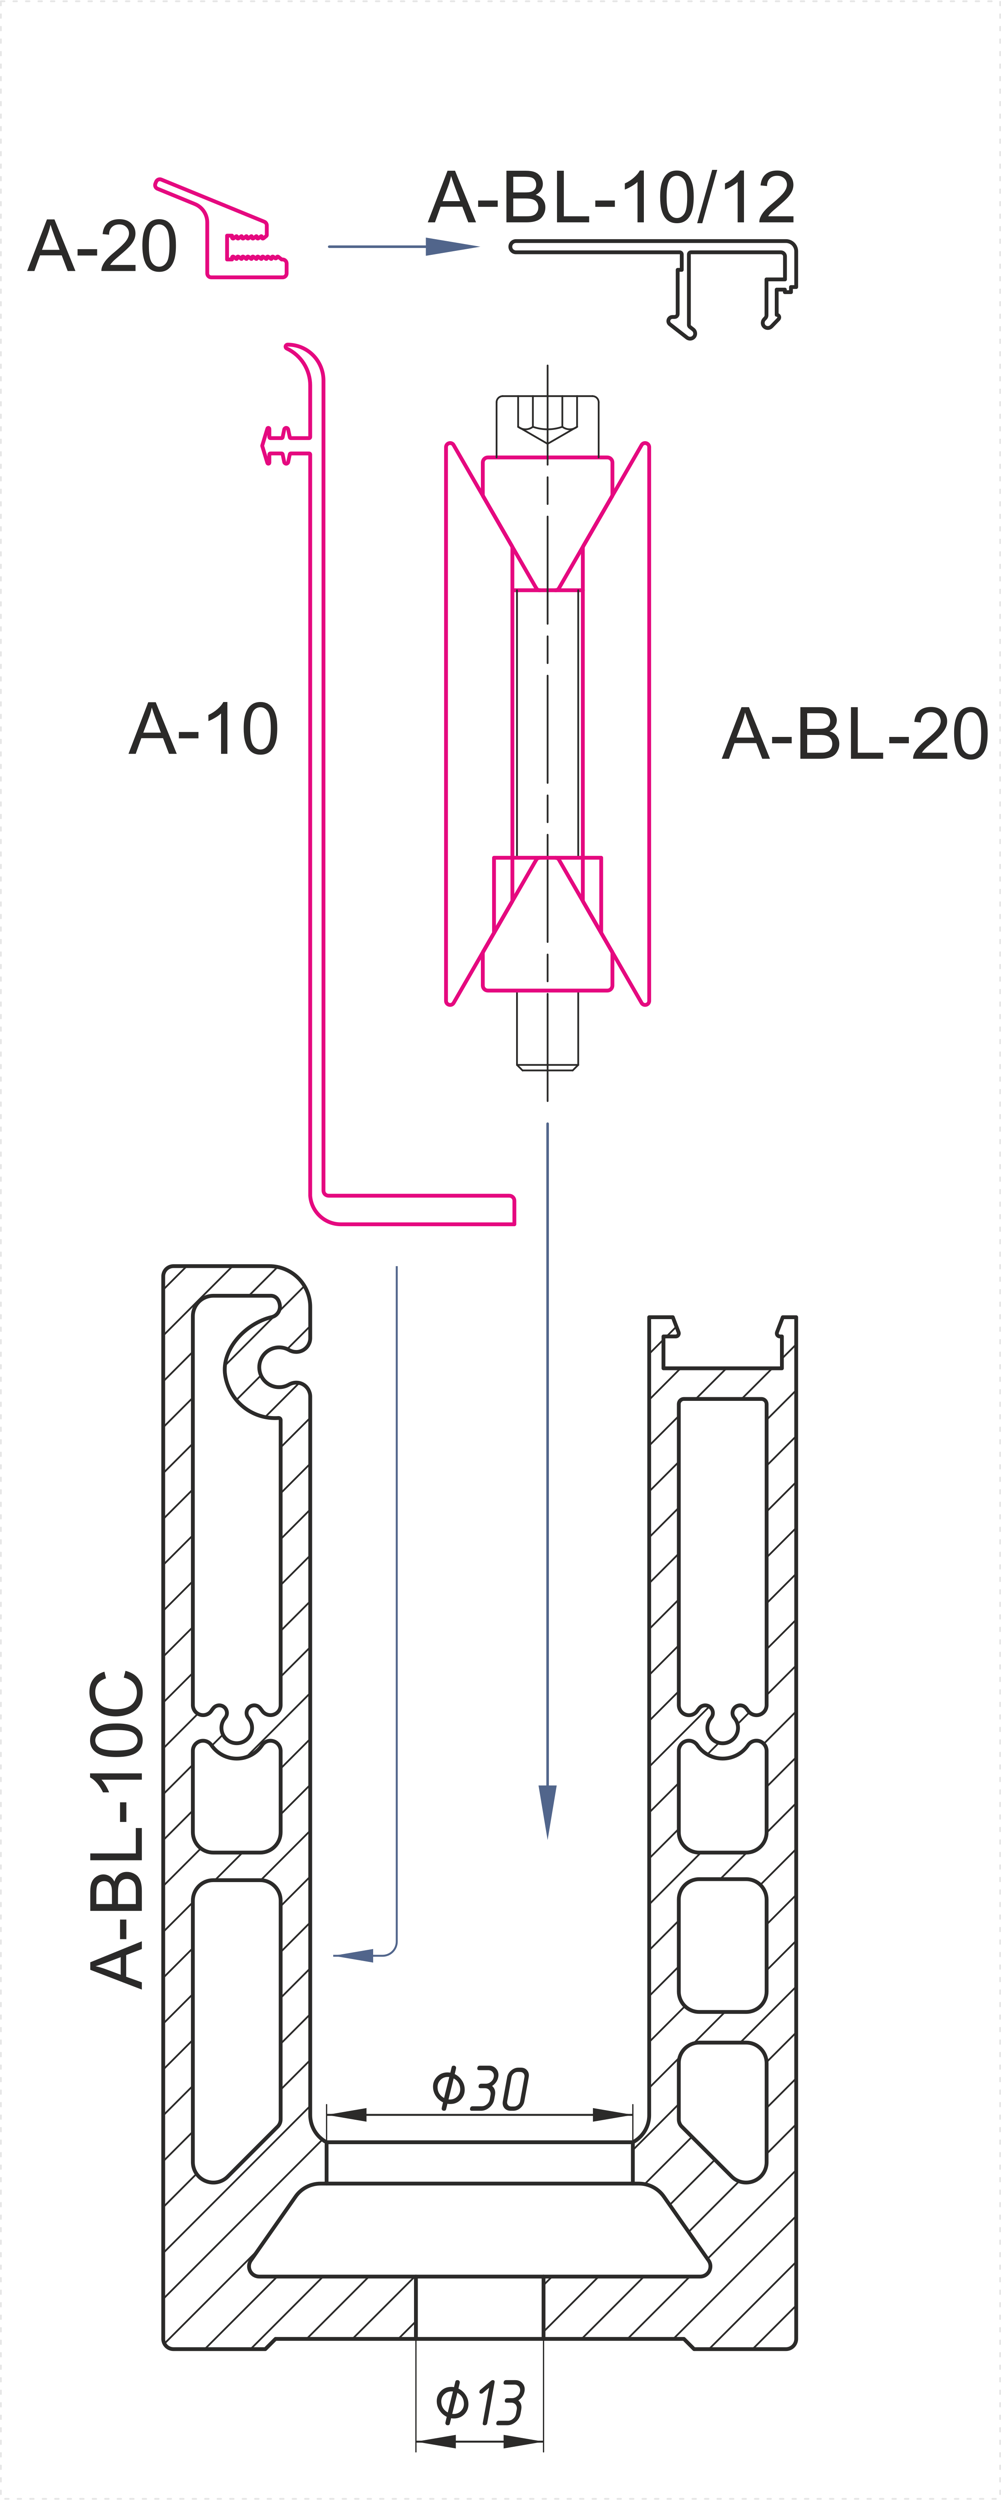 <?xml version="1.0" encoding="UTF-8"?>
<!DOCTYPE svg PUBLIC "-//W3C//DTD SVG 1.1//EN" "http://www.w3.org/Graphics/SVG/1.1/DTD/svg11.dtd">
<!-- Creator: CorelDRAW -->
<svg xmlns="http://www.w3.org/2000/svg" xml:space="preserve" width="926px" height="2311px" version="1.1" style="shape-rendering:geometricPrecision; text-rendering:geometricPrecision; image-rendering:optimizeQuality; fill-rule:evenodd; clip-rule:evenodd"
viewBox="0 0 32201 80339"
 xmlns:xlink="http://www.w3.org/1999/xlink"
 xmlns:xodm="http://www.corel.com/coreldraw/odm/2003">
 <defs>
  <style type="text/css">
   <![CDATA[
    .str10 {stroke:#2B2A29;stroke-width:63;stroke-miterlimit:22.926}
    .str7 {stroke:#51658B;stroke-width:63;stroke-miterlimit:22.926}
    .str3 {stroke:#2B2A29;stroke-width:57;stroke-linecap:round;stroke-linejoin:round;stroke-miterlimit:22.926}
    .str1 {stroke:#2B2A29;stroke-width:57;stroke-linecap:round;stroke-linejoin:round;stroke-miterlimit:10}
    .str8 {stroke:#2B2A29;stroke-width:123;stroke-linecap:round;stroke-linejoin:round;stroke-miterlimit:22.926}
    .str6 {stroke:#2B2A29;stroke-width:123;stroke-linecap:round;stroke-linejoin:round;stroke-miterlimit:22.926}
    .str2 {stroke:#E5097F;stroke-width:123;stroke-linecap:round;stroke-linejoin:round;stroke-miterlimit:22.926}
    .str9 {stroke:#2B2A29;stroke-width:41;stroke-linecap:round;stroke-linejoin:round;stroke-miterlimit:22.926}
    .str5 {stroke:#2B2A29;stroke-width:57;stroke-linecap:round;stroke-linejoin:round;stroke-miterlimit:22.926;stroke-dasharray:1724 402}
    .str4 {stroke:#2B2A29;stroke-width:57;stroke-linecap:round;stroke-linejoin:round;stroke-miterlimit:22.926;stroke-dasharray:3448 402 862 402}
    .str0 {stroke:#E6E6E6;stroke-width:57;stroke-linecap:round;stroke-linejoin:round;stroke-miterlimit:22.926;stroke-dasharray:115 287}
    .fil1 {fill:none}
    .fil0 {fill:none;fill-rule:nonzero}
    .fil5 {fill:#2B2A29}
    .fil4 {fill:#51658B}
    .fil3 {fill:#2B2A29;fill-rule:nonzero}
    .fil2 {fill:#51658B;fill-rule:nonzero}
   ]]>
  </style>
 </defs>
 <g id="General">
  <polygon class="fil0 str0" points="29,29 32172,29 32172,80311 29,80311 "/>
  <line class="fil0 str1" x1="25613" y1="72693" x2="22808" y2= "75499" />
  <line class="fil0 str1" x1="25613" y1="71219" x2="21661" y2= "75170" />
  <path class="fil0 str1" d="M25613 69744l-2854 2854m-569 569l-2003 2003"/>
  <line class="fil0 str1" x1="20715" y1="73167" x2="18712" y2= "75170" />
  <line class="fil0 str1" x1="23778" y1="70104" x2="22151" y2= "71731" />
  <line class="fil0 str1" x1="25613" y1="68269" x2="24661" y2= "69222" />
  <line class="fil0 str1" x1="22997" y1="69411" x2="21544" y2= "70864" />
  <line class="fil0 str1" x1="25613" y1="66795" x2="24661" y2= "67747" />
  <line class="fil0 str1" x1="22260" y1="68674" x2="20737" y2= "70196" />
  <line class="fil0 str1" x1="25613" y1="65320" x2="24660" y2= "66273" />
  <line class="fil0 str1" x1="21836" y1="67622" x2="20358" y2= "69100" />
  <line class="fil0 str1" x1="25613" y1="63845" x2="23812" y2= "65646" />
  <line class="fil0 str1" x1="13379" y1="74605" x2="12814" y2= "75170" />
  <line class="fil0 str1" x1="21861" y1="66123" x2="20884" y2= "67100" />
  <line class="fil0 str1" x1="23323" y1="64661" x2="22312" y2= "65672" />
  <line class="fil0 str1" x1="25613" y1="62371" x2="24661" y2= "63323" />
  <line class="fil0 str1" x1="13340" y1="73170" x2="11339" y2= "75170" />
  <line class="fil0 str1" x1="22035" y1="64475" x2="20884" y2= "65626" />
  <line class="fil0 str1" x1="25613" y1="60896" x2="24661" y2= "61849" />
  <line class="fil0 str1" x1="11862" y1="73173" x2="9865" y2= "75170" />
  <line class="fil0 str1" x1="21836" y1="63199" x2="20884" y2= "64151" />
  <line class="fil0 str1" x1="25613" y1="59422" x2="24459" y2= "60576" />
  <line class="fil0 str1" x1="10393" y1="73167" x2="8061" y2= "75499" />
  <line class="fil0 str1" x1="21836" y1="61724" x2="20884" y2= "62676" />
  <line class="fil0 str1" x1="24022" y1="59538" x2="23168" y2= "60392" />
  <line class="fil0 str1" x1="25613" y1="57947" x2="24660" y2= "58900" />
  <line class="fil0 str1" x1="8919" y1="73167" x2="6587" y2= "75499" />
  <line class="fil0 str1" x1="22548" y1="59538" x2="20884" y2= "61202" />
  <line class="fil0 str1" x1="25613" y1="56473" x2="24661" y2= "57425" />
  <line class="fil0 str1" x1="8323" y1="72288" x2="5289" y2= "75322" />
  <line class="fil0 str1" x1="10506" y1="70105" x2="10432" y2= "70178" />
  <line class="fil0 str1" x1="21836" y1="58775" x2="20884" y2= "59727" />
  <line class="fil0 str1" x1="25613" y1="54998" x2="24569" y2= "56042" />
  <line class="fil0 str1" x1="10372" y1="68764" x2="5251" y2= "73885" />
  <line class="fil0 str1" x1="21836" y1="57300" x2="20884" y2= "58252" />
  <line class="fil0 str1" x1="23127" y1="56010" x2="22754" y2= "56383" />
  <line class="fil0 str1" x1="24107" y1="55029" x2="23726" y2= "55410" />
  <line class="fil0 str1" x1="25613" y1="53523" x2="24661" y2= "54476" />
  <line class="fil0 str1" x1="9980" y1="67681" x2="5251" y2= "72410" />
  <line class="fil0 str1" x1="22819" y1="54843" x2="20884" y2= "56778" />
  <line class="fil0 str1" x1="25613" y1="52049" x2="24661" y2= "53001" />
  <line class="fil0 str1" x1="6323" y1="69864" x2="5251" y2= "70936" />
  <line class="fil0 str1" x1="9980" y1="66207" x2="9028" y2= "67159" />
  <line class="fil0 str1" x1="21836" y1="54351" x2="20884" y2= "55303" />
  <line class="fil0 str1" x1="25613" y1="50574" x2="24661" y2= "51526" />
  <line class="fil0 str1" x1="6204" y1="68509" x2="5251" y2= "69461" />
  <line class="fil0 str1" x1="9980" y1="64732" x2="9028" y2= "65684" />
  <line class="fil0 str1" x1="21836" y1="52876" x2="20884" y2= "53829" />
  <line class="fil0 str1" x1="25613" y1="49100" x2="24661" y2= "50052" />
  <line class="fil0 str1" x1="6204" y1="67034" x2="5251" y2= "67986" />
  <line class="fil0 str1" x1="9980" y1="63257" x2="9028" y2= "64210" />
  <line class="fil0 str1" x1="21836" y1="51401" x2="20884" y2= "52354" />
  <line class="fil0 str1" x1="25613" y1="47625" x2="24661" y2= "48577" />
  <line class="fil0 str1" x1="6204" y1="65559" x2="5251" y2= "66512" />
  <line class="fil0 str1" x1="9980" y1="61783" x2="9028" y2= "62735" />
  <line class="fil0 str1" x1="21836" y1="49927" x2="20884" y2= "50879" />
  <line class="fil0 str1" x1="25613" y1="46150" x2="24661" y2= "47103" />
  <line class="fil0 str1" x1="6204" y1="64085" x2="5251" y2= "65037" />
  <line class="fil0 str1" x1="9980" y1="60308" x2="9028" y2= "61261" />
  <line class="fil0 str1" x1="21836" y1="48452" x2="20884" y2= "49405" />
  <line class="fil0 str1" x1="25613" y1="44676" x2="24661" y2= "45628" />
  <line class="fil0 str1" x1="6204" y1="62610" x2="5251" y2= "63562" />
  <line class="fil0 str1" x1="9980" y1="58833" x2="8389" y2= "60425" />
  <line class="fil0 str1" x1="21836" y1="46978" x2="20884" y2= "47930" />
  <line class="fil0 str1" x1="24843" y1="43971" x2="23858" y2= "44956" />
  <line class="fil0 str1" x1="25613" y1="43201" x2="25153" y2= "43661" />
  <line class="fil0 str1" x1="6204" y1="61136" x2="5251" y2= "62088" />
  <line class="fil0 str1" x1="7802" y1="59538" x2="6915" y2= "60425" />
  <line class="fil0 str1" x1="9980" y1="57359" x2="9028" y2= "58311" />
  <line class="fil0 str1" x1="21836" y1="45503" x2="20884" y2= "46456" />
  <line class="fil0 str1" x1="23368" y1="43971" x2="22383" y2= "44956" />
  <line class="fil0 str1" x1="6462" y1="59403" x2="5251" y2= "60613" />
  <line class="fil0 str1" x1="9980" y1="55884" x2="9028" y2= "56837" />
  <line class="fil0 str1" x1="21893" y1="43971" x2="20884" y2= "44981" />
  <line class="fil0 str1" x1="6204" y1="58186" x2="5251" y2= "59139" />
  <line class="fil0 str1" x1="9980" y1="54410" x2="7922" y2= "56468" />
  <line class="fil0 str1" x1="21343" y1="43047" x2="20884" y2= "43506" />
  <line class="fil0 str1" x1="21760" y1="42630" x2="21443" y2= "42947" />
  <line class="fil0 str1" x1="6204" y1="56712" x2="5251" y2= "57664" />
  <line class="fil0 str1" x1="7172" y1="55744" x2="6813" y2= "56102" />
  <line class="fil0 str1" x1="8097" y1="54818" x2="7945" y2= "54971" />
  <line class="fil0 str1" x1="9980" y1="52935" x2="9028" y2= "53887" />
  <line class="fil0 str1" x1="6366" y1="55075" x2="5251" y2= "56190" />
  <line class="fil0 str1" x1="9980" y1="51461" x2="9028" y2= "52413" />
  <line class="fil0 str1" x1="6204" y1="53763" x2="5251" y2= "54715" />
  <line class="fil0 str1" x1="9980" y1="49986" x2="9028" y2= "50938" />
  <line class="fil0 str1" x1="6204" y1="52288" x2="5251" y2= "53240" />
  <line class="fil0 str1" x1="9980" y1="48511" x2="9028" y2= "49464" />
  <line class="fil0 str1" x1="6204" y1="50813" x2="5251" y2= "51766" />
  <line class="fil0 str1" x1="9980" y1="47037" x2="9028" y2= "47989" />
  <line class="fil0 str1" x1="6204" y1="49339" x2="5251" y2= "50291" />
  <line class="fil0 str1" x1="9980" y1="45562" x2="9028" y2= "46514" />
  <line class="fil0 str1" x1="6204" y1="47864" x2="5251" y2= "48816" />
  <line class="fil0 str1" x1="9626" y1="44441" x2="8528" y2= "45540" />
  <line class="fil0 str1" x1="6204" y1="46389" x2="5251" y2= "47342" />
  <line class="fil0 str1" x1="8395" y1="44198" x2="7603" y2= "44990" />
  <line class="fil0 str1" x1="9980" y1="42613" x2="9240" y2= "43353" />
  <line class="fil0 str1" x1="6204" y1="44915" x2="5251" y2= "45867" />
  <line class="fil0 str1" x1="8827" y1="42291" x2="7236" y2= "43883" />
  <line class="fil0 str1" x1="9794" y1="41325" x2="8960" y2= "42158" />
  <line class="fil0 str1" x1="6204" y1="43440" x2="5251" y2= "44393" />
  <line class="fil0 str1" x1="8930" y1="40714" x2="8005" y2= "41639" />
  <line class="fil0 str1" x1="7482" y1="40687" x2="5251" y2= "42918" />
  <line class="fil0 str1" x1="6008" y1="40687" x2="5251" y2= "41444" />
  <line class="fil0 str1" x1="25613" y1="74096" x2="24210" y2= "75499" />
  <line class="fil0 str1" x1="19258" y1="73167" x2="17485" y2= "74940" />
  <line class="fil0 str1" x1="17759" y1="73167" x2="17485" y2= "73442" />
  <path class="fil1 str2" d="M16465 17537l1 1 -1873 -3243c-29,-52 -88,-76 -146,-61 -58,15 -98,67 -99,126l0 17800c0,60 39,110 97,126 57,16 118,-9 148,-60l1872 -3242c12,-20 18,-43 18,-66l0 -11315c0,-23 -6,-46 -18,-66z"/>
  <line class="fil1 str2" x1="15547" y1="15946" x2="17250" y2= "18895" />
  <path class="fil1 str2" d="M17363 18961c-47,0 -90,-25 -113,-66"/>
  <path class="fil1 str2" d="M15548 15948c-11,-20 -17,-42 -17,-65l0 -1027c0,-44 17,-85 48,-116 31,-31 72,-48 116,-48l3842 0c44,0 86,17 116,48 31,31 48,72 48,116l0 1027c0,23 -6,45 -17,65"/>
  <path class="fil1 str2" d="M17869 18961c46,0 90,-25 113,-66l1703 -2949"/>
  <line class="fil1 str2" x1="16483" y1="18961" x2="18749" y2= "18961" />
  <line class="fil1 str3" x1="19258" y1="12918" x2="19258" y2= "14692" />
  <line class="fil1 str3" x1="15974" y1="12918" x2="15974" y2= "14692" />
  <line class="fil1 str4" x1="17616" y1="35382" x2="17616" y2= "11736" />
  <line class="fil1 str3" x1="16171" y1="12721" x2="19061" y2= "12721" />
  <path class="fil1 str3" d="M16171 12721c-52,0 -102,21 -139,58 -37,37 -58,87 -58,139"/>
  <line class="fil1 str5" x1="17142" y1="12721" x2="17142" y2= "13707" />
  <line class="fil1 str5" x1="18090" y1="12721" x2="18090" y2= "13707" />
  <line class="fil1 str5" x1="18564" y1="12721" x2="18564" y2= "13707" />
  <line class="fil1 str5" x1="16668" y1="12721" x2="16668" y2= "13707" />
  <line class="fil1 str5" x1="18564" y1="13707" x2="17616" y2= "14254" />
  <line class="fil1 str5" x1="16668" y1="13707" x2="17616" y2= "14254" />
  <path class="fil1 str5" d="M17142 13707c307,108 641,108 948,0"/>
  <path class="fil1 str5" d="M16668 13707c139,108 334,108 474,0"/>
  <path class="fil1 str5" d="M18090 13707c140,108 335,108 474,0"/>
  <path class="fil1 str3" d="M19258 12918c0,-52 -21,-102 -58,-139 -37,-37 -87,-58 -139,-58"/>
  <line class="fil1 str3" x1="16631" y1="34219" x2="16809" y2= "34396" />
  <line class="fil1 str3" x1="18601" y1="34219" x2="18423" y2= "34396" />
  <line class="fil1 str3" x1="16631" y1="27560" x2="16631" y2= "18961" />
  <line class="fil1 str3" x1="16631" y1="34219" x2="16631" y2= "31829" />
  <line class="fil1 str3" x1="18601" y1="27560" x2="18601" y2= "18961" />
  <line class="fil1 str3" x1="18601" y1="34219" x2="18601" y2= "31829" />
  <line class="fil1 str3" x1="18601" y1="34219" x2="16631" y2= "34219" />
  <line class="fil1 str3" x1="18423" y1="34396" x2="16809" y2= "34396" />
  <path class="fil1 str2" d="M18767 17537l-1 1 1873 -3243c29,-52 88,-76 146,-61 58,15 98,67 99,126l0 17800c0,60 -39,110 -97,126 -57,16 -118,-9 -148,-60l-1872 -3242c-12,-20 -18,-43 -18,-66l0 -11315c0,-23 6,-46 18,-66z"/>
  <line class="fil1 str2" x1="15547" y1="30574" x2="17250" y2= "27625" />
  <path class="fil1 str2" d="M17363 27560c-47,0 -90,25 -113,65"/>
  <path class="fil1 str2" d="M15548 30572c-11,20 -17,43 -17,66l0 1027c0,43 17,85 48,116 31,31 72,48 116,48l3842 0c44,0 86,-17 116,-48 31,-31 48,-73 48,-116l0 -1027c0,-23 -6,-46 -17,-66"/>
  <path class="fil1 str2" d="M17869 27560c46,0 90,25 113,65l1703 2949"/>
  <polyline class="fil1 str2" points="15892,29977 15892,27560 19340,27560 19340,29977 "/>
  <path class="fil1 str2" d="M9323 14590l-52 250c-5,30 -32,52 -63,53 -31,0 -58,-23 -65,-53l-51 -250c-4,-15 -17,-26 -33,-26l-361 0c-9,0 -17,3 -23,9 -6,6 -10,15 -10,23l0 263c1,16 -11,31 -27,33 -16,3 -32,-8 -37,-23l-164 -542c-2,-6 -2,-13 0,-19l164 -542c4,-16 19,-26 35,-24 16,2 29,17 29,33l0 263c0,9 4,17 10,23 6,7 14,10 23,10l361 0c16,0 29,-11 33,-26l51 -250c6,-30 32,-53 63,-53 31,-1 59,23 65,53l52 250c3,15 16,26 32,26l591 0c9,0 17,-3 23,-10 6,-6 10,-14 10,-23l0 -1658c0,-509 -294,-972 -754,-1189 -28,-13 -44,-43 -37,-73 6,-30 34,-52 65,-52 305,0 599,121 815,337 216,216 338,510 338,816l0 26040c0,43 17,85 48,116 31,30 72,48 116,48l5813 0c43,0 85,17 116,48 31,31 48,72 48,116l0 755 -5583 0c-519,1 -949,-402 -985,-919l0 -23827c0,-8 -4,-17 -10,-23 -6,-6 -14,-9 -23,-9l-591 0c-16,0 -29,11 -32,26z"/>
  <path class="fil1 str6" d="M21701 10177c26,0 51,-10 70,-29 18,-18 29,-43 29,-69l0 -1417 131 0 0 -498c0,-17 -7,-34 -19,-46 -13,-13 -29,-20 -47,-20l-5267 0c-65,0 -124,-34 -157,-90 -32,-56 -32,-125 0,-181 33,-56 92,-90 157,-90l8686 0c87,0 171,35 233,96 61,62 96,145 96,232l0 1150 -168 0 0 164 -197 0 0 -82 -263 0 0 811c33,-1 63,19 76,49 13,30 6,66 -17,90l-226 234c-63,65 -167,67 -232,5 -65,-63 -67,-167 -4,-233l38 -40c24,-24 37,-57 37,-91l0 -1153 595 0 0 -739c0,-35 -14,-69 -39,-93 -25,-25 -58,-39 -93,-39l-2893 0c-18,0 -35,7 -47,20 -12,12 -19,29 -19,46l0 2268c0,25 12,49 32,64l107 84c46,36 70,94 62,153 -8,58 -47,107 -101,129 -55,22 -117,13 -163,-23l-547 -427c-44,-34 -62,-93 -44,-146 18,-53 69,-89 125,-89l69 0z"/>
  <g>
   <path class="fil2" d="M10590 7959c-22,0 -41,-19 -41,-41 0,-23 19,-41 41,-41l0 82zm3597 0l-3597 0 0 -82 3597 0 0 82zm-488 -334l1755 293 -1755 292 0 -585zm488 252c23,0 41,18 41,41 0,22 -18,41 -41,41l0 -82z"/>
  </g>
  <path class="fil1 str2" d="M4999 5889l24 -59c13,-31 38,-56 69,-70 31,-13 66,-13 97,0l3313 1355c48,20 80,67 80,118l0 314c0,10 -5,19 -12,25l-96 77c-10,7 -23,9 -34,3 -11,-5 -18,-16 -18,-28l0 -28c0,-6 -3,-12 -9,-15 -5,-2 -12,-2 -17,2l-82 66c-9,7 -22,9 -34,3 -11,-5 -18,-16 -18,-28l0 -28c1,-6 -3,-12 -9,-15 -5,-2 -12,-2 -16,2l-82 66c-10,7 -23,9 -34,3 -11,-5 -18,-16 -18,-28l0 -28c0,-6 -4,-12 -9,-15 -6,-2 -12,-2 -17,2l-82 66c-9,7 -23,9 -34,3 -11,-5 -18,-16 -18,-28l0 -28c0,-6 -3,-12 -9,-15 -5,-2 -12,-2 -17,2l-81 66c-10,7 -23,9 -34,3 -11,-5 -18,-16 -18,-28l0 -28c0,-6 -4,-12 -9,-15 -6,-2 -12,-2 -17,2l-82 66c-10,7 -23,9 -34,3 -11,-5 -18,-16 -18,-28l0 -28c0,-6 -3,-12 -9,-15 -5,-2 -12,-2 -17,2l-81 66c-10,7 -23,9 -34,3 -11,-5 -18,-16 -18,-28l0 -61 -160 0 0 765 160 0 0 -61c0,-12 7,-23 18,-29 11,-5 24,-3 34,4l81 66c5,4 12,4 17,2 6,-3 9,-9 9,-15l0 -28c0,-12 7,-23 18,-29 11,-5 24,-3 34,4l82 66c5,4 11,4 17,2 5,-3 9,-9 9,-15l0 -28c0,-12 7,-23 18,-29 11,-5 24,-3 34,4l81 66c5,4 12,4 17,2 6,-3 9,-9 9,-15l0 -28c0,-12 7,-23 19,-29 11,-5 24,-3 33,4l82 66c5,4 11,4 17,2 5,-3 9,-9 9,-15l0 -28c0,-12 7,-23 18,-29 11,-5 24,-3 34,4l82 66c4,4 11,4 16,2 6,-3 9,-9 9,-15l0 -28c1,-12 8,-23 19,-29 11,-5 24,-3 33,4l82 66c5,4 11,4 17,2 5,-3 9,-9 9,-15l0 -28c0,-12 7,-23 18,-29 11,-5 24,-3 34,4l82 66c4,4 11,4 17,2 5,-3 9,-9 9,-15l0 -28c0,-12 7,-23 18,-29 11,-5 24,-3 33,4l82 66c5,4 12,4 17,2 6,-3 9,-9 9,-15l0 -28c0,-12 7,-23 18,-29 11,-5 24,-3 34,4l56 45c9,8 22,9 34,4 11,-5 18,-17 18,-29l0 5c0,-12 7,-23 18,-29 11,-5 24,-3 34,4l107 86 32 0c34,1 67,14 90,38 24,24 38,56 38,90l0 319c0,34 -14,67 -38,91 -24,23 -56,37 -90,37l-2297 0c-34,0 -67,-14 -91,-38 -24,-24 -37,-56 -37,-90l0 -1637c0,-259 -157,-493 -397,-591l-1201 -492c-32,-12 -57,-37 -70,-68 -13,-32 -13,-67 0,-98l0 0z"/>
  <g>
   <path class="fil2" d="M17575 36108c0,-23 18,-41 41,-41 23,0 41,18 41,41l-82 0zm0 21760l0 -21760 82 0 0 21760 -82 0zm334 -488l-293 1755 -293 -1755 586 0zm-252 488c0,23 -18,41 -41,41 -23,0 -41,-18 -41,-41l82 0z"/>
  </g>
  <path class="fil3" d="M23217 24378l636 -1659 241 0 676 1659 -250 0 -192 -503 -699 0 -179 503 -233 0zm477 -681l565 0 -173 -460c-52,-140 -91,-255 -119,-347 -22,109 -53,215 -91,320l-182 487zm1143 183l0 -204 631 0 0 204 -631 0zm910 498l0 -1659 623 0c126,0 228,17 305,50 76,34 136,86 179,155 44,70 65,143 65,219 0,71 -19,138 -57,200 -38,63 -96,114 -174,152 100,30 178,80 231,151 54,71 81,154 81,251 0,78 -16,150 -49,217 -33,67 -73,118 -122,154 -48,36 -109,64 -181,82 -73,19 -162,28 -268,28l-633 0zm220 -962l359 0c97,0 167,-6 209,-19 56,-17 98,-44 126,-83 29,-39 43,-87 43,-145 0,-55 -13,-104 -40,-146 -26,-42 -64,-71 -113,-86 -49,-16 -133,-23 -252,-23l-332 0 0 502zm0 767l413 0c71,0 121,-2 150,-8 50,-9 93,-24 127,-45 34,-21 62,-52 84,-93 22,-40 32,-87 32,-140 0,-62 -15,-116 -47,-162 -32,-46 -76,-78 -133,-96 -56,-19 -137,-28 -242,-28l-384 0 0 572zm1407 195l0 -1659 220 0 0 1464 816 0 0 195 -1036 0zm1232 -498l0 -204 631 0 0 204 -631 0zm1866 303l0 195 -1099 0c-1,-49 7,-96 24,-142 28,-74 74,-148 136,-220 62,-72 151,-156 266,-250 180,-148 302,-265 366,-352 64,-86 96,-168 96,-246 0,-80 -29,-148 -87,-204 -58,-55 -134,-83 -227,-83 -98,0 -177,30 -236,88 -59,59 -89,140 -90,243l-208 -20c14,-156 68,-275 161,-357 94,-82 220,-123 378,-123 159,0 285,44 378,132 93,89 139,199 139,329 0,67 -13,132 -41,196 -27,64 -72,132 -135,203 -63,71 -168,168 -314,292 -122,103 -201,172 -236,209 -35,37 -63,73 -86,110l815 0zm220 -624c0,-196 20,-354 60,-474 41,-120 101,-212 180,-276 79,-65 180,-97 300,-97 89,0 167,18 234,54 68,36 123,87 166,155 44,67 78,149 102,246 25,97 38,228 38,392 0,195 -20,353 -60,472 -40,120 -100,213 -179,277 -79,65 -180,98 -301,98 -160,0 -285,-57 -376,-171 -109,-139 -164,-364 -164,-676zm209 1c0,273 31,455 95,544 64,90 143,135 236,135 93,0 172,-45 236,-135 64,-91 95,-272 95,-544 0,-273 -31,-454 -95,-544 -63,-90 -143,-135 -238,-135 -94,0 -169,40 -225,119 -70,101 -104,288 -104,560z"/>
  <path class="fil3" d="M4133 24219l636 -1659 241 0 676 1659 -250 0 -192 -503 -698 0 -180 503 -233 0zm477 -681l565 0 -173 -460c-52,-140 -91,-255 -119,-346 -22,108 -53,214 -91,319l-182 487zm1144 183l0 -204 630 0 0 204 -630 0zm1561 498l-204 0 0 -1298c-49,47 -113,94 -193,140 -79,47 -151,82 -214,106l0 -197c114,-54 213,-119 298,-195 86,-76 146,-150 182,-222l131 0 0 1666zm524 -819c0,-195 20,-354 61,-473 40,-120 100,-213 180,-277 79,-65 179,-97 299,-97 89,0 167,18 235,54 67,36 122,88 166,155 43,67 77,150 102,247 25,97 37,227 37,391 0,195 -20,353 -60,472 -40,121 -99,213 -179,278 -79,65 -180,97 -301,97 -159,0 -285,-57 -376,-171 -109,-139 -164,-364 -164,-676zm209 1c0,273 32,455 95,544 64,90 143,135 236,135 94,0 172,-45 236,-135 64,-90 96,-271 96,-544 0,-273 -32,-454 -96,-544 -63,-90 -143,-135 -238,-135 -94,0 -169,40 -225,119 -69,101 -104,288 -104,560z"/>
  <path class="fil3" d="M874 8699l636 -1659 242 0 675 1659 -250 0 -192 -503 -698 0 -180 503 -233 0zm477 -681l566 0 -174 -460c-52,-140 -91,-256 -118,-347 -23,108 -54,215 -92,320l-182 487zm1144 183l0 -204 630 0 0 204 -630 0zm1865 303l0 195 -1098 0c-2,-49 6,-96 24,-142 28,-74 73,-148 135,-220 62,-73 151,-156 267,-251 179,-148 301,-265 365,-351 64,-87 96,-168 96,-246 0,-80 -29,-148 -87,-204 -58,-55 -133,-83 -227,-83 -98,0 -177,29 -236,88 -59,58 -89,139 -90,243l-208 -20c14,-156 68,-275 162,-357 94,-82 219,-123 377,-123 159,0 286,44 378,132 93,89 140,198 140,329 0,66 -14,132 -41,196 -27,64 -73,132 -135,203 -64,71 -169,168 -315,292 -122,103 -201,172 -235,209 -35,36 -64,73 -87,110l815 0zm220 -624c0,-196 20,-354 61,-474 40,-120 100,-212 180,-277 79,-64 179,-96 299,-96 89,0 167,18 235,54 67,36 122,87 166,155 43,67 77,149 102,246 25,97 37,228 37,392 0,195 -20,352 -60,472 -39,120 -99,212 -179,277 -79,65 -179,98 -301,98 -159,0 -285,-57 -376,-171 -109,-139 -164,-364 -164,-676zm209 1c0,273 32,455 95,544 64,90 143,135 236,135 94,0 173,-45 236,-135 64,-91 96,-272 96,-544 0,-273 -32,-455 -96,-544 -63,-90 -143,-135 -238,-135 -93,0 -168,40 -224,119 -70,101 -105,288 -105,560z"/>
  <path class="fil3" d="M13760 7135l637 -1659 241 0 676 1659 -250 0 -192 -503 -699 0 -180 503 -233 0zm478 -681l565 0 -173 -460c-52,-140 -91,-256 -119,-347 -23,108 -53,215 -91,320l-182 487zm1143 183l0 -204 630 0 0 204 -630 0zm7046 526l482 -1715 164 0 -482 1715 -164 0zm1506 -28l-204 0 0 -1299c-49,48 -114,94 -193,141 -80,47 -152,82 -215,105l0 -197c114,-53 214,-118 299,-195 85,-76 146,-149 182,-221l131 0 0 1666zm-7642 0l0 -1659 622 0c127,0 228,16 305,50 77,34 137,85 180,155 43,70 65,143 65,219 0,71 -19,138 -57,200 -39,63 -97,113 -174,152 100,29 177,80 231,151 54,70 81,154 81,251 0,78 -16,150 -49,217 -33,66 -74,118 -122,154 -48,36 -109,64 -181,82 -73,19 -163,28 -268,28l-633 0zm220 -962l359 0c97,0 167,-6 209,-19 56,-17 98,-44 126,-83 28,-39 43,-87 43,-145 0,-56 -14,-104 -40,-146 -26,-42 -64,-71 -113,-86 -49,-16 -134,-24 -252,-24l-332 0 0 503zm0 767l413 0c71,0 121,-3 150,-8 50,-9 92,-24 126,-45 34,-21 62,-52 84,-93 22,-40 33,-87 33,-140 0,-62 -16,-116 -48,-162 -31,-46 -75,-78 -132,-96 -56,-19 -137,-28 -242,-28l-384 0 0 572zm1407 195l0 -1659 220 0 0 1464 815 0 0 195 -1035 0zm1232 -498l0 -204 630 0 0 204 -630 0zm1562 498l-204 0 0 -1299c-49,48 -114,94 -193,141 -80,47 -152,82 -215,105l0 -197c114,-53 214,-118 299,-195 85,-76 146,-149 181,-221l132 0 0 1666zm524 -819c0,-196 20,-354 60,-474 41,-120 100,-212 180,-277 79,-64 179,-96 300,-96 89,0 167,18 234,53 67,36 123,88 166,156 43,67 77,149 102,246 25,97 38,228 38,392 0,195 -21,352 -60,472 -40,120 -100,212 -179,277 -80,65 -180,98 -301,98 -160,0 -285,-57 -376,-171 -110,-139 -164,-364 -164,-676zm208 1c0,273 32,454 96,544 63,90 142,135 236,135 93,0 172,-45 236,-135 63,-91 95,-272 95,-544 0,-273 -32,-455 -95,-544 -64,-90 -143,-135 -239,-135 -93,0 -168,40 -224,119 -70,101 -105,288 -105,560zm4081 623l0 195 -1098 0c-2,-49 6,-96 24,-142 28,-74 73,-148 135,-220 62,-73 151,-156 267,-251 179,-148 301,-265 365,-351 64,-87 96,-168 96,-246 0,-80 -29,-148 -87,-204 -58,-55 -133,-83 -226,-83 -99,0 -178,29 -237,88 -59,58 -88,139 -89,243l-209 -21c14,-156 69,-275 162,-356 94,-82 219,-123 377,-123 159,0 286,44 378,132 93,89 140,198 140,329 0,66 -14,132 -41,196 -27,64 -72,132 -135,203 -64,71 -168,168 -314,292 -123,103 -201,172 -236,209 -35,36 -64,73 -86,110l814 0z"/>
  <g>
   <path class="fil0 str7" d="M12763 40687l0 21712c0,252 -204,456 -456,456l-1588 0"/>
   <polygon id="_1" class="fil4" points="12004,63074 10719,62855 12004,62636 "/>
  </g>
  <path class="fil0 str8" d="M21836 54794l0 -9673c0,-91 74,-165 164,-165l2496 0c44,0 86,18 116,48 31,31 48,73 49,117l0 9673c0,143 -92,270 -229,313 -136,43 -287,-12 -369,-129 -20,-31 -42,-59 -66,-87 -57,-67 -146,-98 -232,-82 -87,16 -158,77 -187,160 -30,83 -12,175 45,242 170,199 155,497 -35,678 -190,181 -488,181 -679,1 -190,-181 -205,-479 -35,-679 57,-67 74,-159 45,-242 -30,-83 -101,-144 -187,-160 -87,-16 -175,15 -233,82 -23,28 -45,56 -66,87 -79,119 -227,172 -364,130 -138,-41 -232,-171 -233,-314z"/>
  <path class="fil0 str8" d="M21836 56269c-1,-144 92,-271 228,-314 137,-43 288,12 369,130 184,270 490,431 817,431 326,-1 630,-161 813,-431 80,-119 228,-172 365,-131 137,41 232,171 233,315l0 2612c0,174 -69,341 -193,464 -123,123 -290,193 -464,193l-1511 0c-174,0 -341,-69 -464,-192 -124,-123 -193,-291 -193,-465l0 -2612z"/>
  <path class="fil0 str8" d="M24004 64661c174,0 341,-69 464,-193 123,-123 193,-289 193,-464l0 -2955c-1,-175 -70,-342 -193,-465 -124,-123 -290,-192 -464,-192l-1511 0c-174,0 -341,69 -465,193 -123,123 -192,289 -192,464l0 2955c0,175 70,342 193,465 123,123 290,192 464,192l1511 0z"/>
  <path class="fil0 str8" d="M24661 69489l0 -3186c-1,-174 -70,-341 -193,-464 -124,-124 -290,-193 -464,-193l-1511 0c-174,0 -341,70 -465,193 -123,123 -192,290 -192,464l0 1811c0,87 35,171 96,232l1607 1607c189,188 472,243 718,140 245,-103 404,-338 404,-604z"/>
  <path class="fil0 str8" d="M22526 73167c122,0 235,-69 291,-178 56,-109 48,-239 -22,-339l-1437 -2051c-184,-264 -485,-421 -807,-421l-10238 0c-322,0 -623,157 -807,421l-1437 2051c-70,101 -78,232 -21,341 57,108 168,176 290,176l14188 0z"/>
  <path class="fil0 str8" d="M7325 69953l1607 -1607c61,-61 96,-145 96,-232l0 -7033c0,-174 -69,-341 -193,-464 -123,-123 -290,-193 -464,-192l-1510 0c-175,0 -342,69 -465,192 -123,124 -192,290 -192,464l0 8408c1,266 162,505 408,606 246,101 526,47 713,-142z"/>
  <path class="fil0 str8" d="M6801 56085c-82,-119 -231,-170 -368,-127 -137,44 -230,167 -229,311l0 2612c0,174 69,341 192,465 124,123 290,192 465,192l1510 0c174,0 342,-70 465,-193 123,-123 192,-290 192,-464l0 -2612c-1,-144 -96,-271 -233,-312 -138,-41 -284,8 -364,128 -183,270 -488,432 -814,432 -326,1 -632,-163 -816,-432z"/>
  <path class="fil0 str8" d="M8963 45568c-844,59 -1593,-540 -1720,-1377 -127,-837 667,-1670 1491,-1864 178,-40 294,-211 267,-392 -27,-180 -137,-309 -319,-296l-1821 0c-175,1 -342,70 -465,193 -123,124 -192,290 -192,464l0 12498c1,144 95,270 233,311 138,42 284,-8 364,-127 20,-31 42,-59 66,-87 57,-67 146,-98 232,-82 87,16 158,77 187,160 30,83 13,175 -45,242 -170,199 -154,497 36,677 190,180 488,180 678,-1 190,-180 206,-477 35,-676 -57,-67 -74,-159 -45,-242 30,-83 101,-144 188,-160 86,-16 175,15 232,82 23,28 45,56 66,87 81,118 231,169 368,126 137,-43 230,-166 229,-310l0 -9161c0,-36 -29,-65 -65,-65z"/>
  <path class="fil0 str8" d="M20358 68849c87,-46 167,-104 237,-175 185,-185 289,-435 289,-696l0 -25649 760 0 186 484c11,30 7,64 -11,91 -18,27 -49,43 -81,43l-395 0 0 1024 3810 0 0 -1024 -66 0c-32,0 -62,-16 -81,-43 -18,-27 -22,-61 -11,-91l186 -484 432 0 0 31839 0 1002c0,87 -35,171 -96,232 -62,62 -145,97 -233,97l-1002 0 -1953 0 -329 -329 -13136 0 -329 329 -2955 0c-87,0 -171,-35 -232,-96 -62,-62 -97,-146 -97,-233l0 -34155c0,-87 35,-170 96,-232 62,-61 146,-96 233,-96l3087 0c348,0 682,138 928,384 247,246 385,581 385,930l0 992c1,162 -85,311 -226,392 -139,81 -314,80 -454,-1 -269,-155 -611,-95 -810,144 -200,238 -199,585 1,823 201,237 541,298 809,141 140,-81 313,-82 453,-2 140,81 227,232 227,394l0 23094c1,261 105,512 290,697 70,70 150,129 236,174l9852 0z"/>
  <line class="fil1 str6" x1="10506" y1="70178" x2="10506" y2= "68849" />
  <line class="fil1 str6" x1="20358" y1="70178" x2="20358" y2= "68849" />
  <line class="fil1 str6" x1="13380" y1="75170" x2="13380" y2= "73167" />
  <line class="fil1 str6" x1="17485" y1="75170" x2="17485" y2= "73167" />
  <line class="fil1 str9" x1="10506" y1="68849" x2="10506" y2= "67640" />
  <line class="fil1 str9" x1="20358" y1="68849" x2="20358" y2= "67640" />
  <g>
   <line class="fil0 str10" x1="10506" y1="67969" x2="20358" y2= "67969" />
   <polygon id="_1_28" class="fil5" points="11790,67750 10506,67969 11790,68188 "/>
   <polygon id="_2" class="fil5" points="19074,67750 20358,67969 19074,68188 "/>
  </g>
  <path class="fil3" d="M14428 67472c17,2 32,3 44,3 100,0 182,-36 247,-106 64,-71 92,-156 84,-257 -13,-143 -83,-247 -209,-314l-166 674zm-34 140l-43 176c-8,33 -30,49 -65,49 -49,0 -75,-24 -79,-72 -1,-7 14,-73 45,-199 -90,-43 -164,-105 -221,-187 -57,-81 -90,-170 -99,-267 -13,-141 27,-260 117,-359 91,-99 206,-149 347,-149 25,0 55,3 90,8l43 -176c8,-33 29,-49 65,-49 48,0 74,24 79,72 0,7 -14,73 -45,199 89,43 163,106 220,188 59,81 91,170 99,266 13,141 -26,260 -116,359 -91,99 -207,149 -347,149 -32,0 -62,-3 -90,-8zm-108 -186l166 -674c-19,-2 -34,-2 -44,-2 -101,0 -183,35 -247,105 -65,71 -92,157 -84,257 12,138 81,243 209,314zm1315 -314l-145 0c-48,0 -68,-24 -60,-72 9,-49 38,-73 87,-73l145 0c60,0 116,-21 166,-63 49,-42 79,-94 90,-154 11,-60 -1,-112 -36,-154 -35,-43 -83,-64 -142,-64l-291 0c-48,0 -67,-24 -59,-73 8,-48 37,-72 85,-72l290 0c100,0 179,35 237,107 58,70 78,156 61,256 -22,120 -87,216 -198,290 84,73 115,170 93,290l-26 145c-18,100 -69,186 -153,256 -83,71 -175,106 -275,106l-290 0c-47,0 -67,-24 -59,-72 9,-49 37,-73 85,-73l290 0c60,0 116,-21 166,-63 49,-42 80,-93 91,-154l26 -145c11,-60 -2,-112 -36,-154 -35,-42 -82,-64 -142,-64zm1267 421c-15,85 -58,157 -128,218 -69,57 -146,86 -231,86l-83 0c-86,0 -152,-29 -201,-86 -48,-61 -65,-133 -50,-218l139 -776c16,-84 59,-156 129,-215 73,-61 150,-91 234,-91l84 0c83,0 149,29 197,89 49,59 65,132 50,217l-140 776zm3 -776c8,-46 -1,-85 -27,-118 -27,-33 -63,-49 -109,-49l-83 0c-46,0 -89,16 -126,49 -39,33 -62,72 -71,118l-139 776c-9,46 0,85 26,118 26,33 63,49 109,49l83 0c46,0 88,-16 126,-49 39,-33 62,-72 71,-118l140 -776z"/>
  <path class="fil3" d="M4563 63942l-1659 -636 0 -242 1659 -675 0 250 -503 192 0 698 503 180 0 233zm-681 -477l0 -566 -460 174c-140,52 -255,91 -347,118 109,23 215,54 320,92l487 182zm183 -1144l-204 0 0 -630 204 0 0 630zm0 -3768l-204 0 0 -631 204 0 0 631zm498 -1562l0 204 -1298 0c47,49 93,113 140,193 47,79 82,151 105,215l-197 0c-53,-114 -118,-214 -194,-299 -76,-86 -150,-146 -222,-182l0 -131 1666 0zm-819 -524c-196,0 -354,-20 -474,-60 -120,-41 -212,-101 -277,-180 -64,-80 -96,-180 -96,-300 0,-89 18,-167 54,-235 36,-67 87,-122 155,-166 67,-43 149,-77 246,-102 97,-25 228,-37 392,-37 195,0 352,20 472,60 120,40 213,100 277,179 65,79 98,180 98,301 0,159 -57,285 -171,376 -139,109 -364,164 -676,164zm1 -209c273,0 455,-31 544,-95 90,-64 135,-143 135,-236 0,-94 -45,-172 -135,-236 -91,-64 -272,-95 -544,-95 -273,0 -455,31 -544,95 -90,63 -135,143 -135,238 0,94 40,169 119,225 101,69 288,104 560,104zm236 -2343l56 -220c180,46 317,129 412,248 94,119 142,265 142,438 0,178 -37,324 -109,436 -73,112 -179,197 -316,255 -139,58 -287,88 -445,88 -173,0 -323,-33 -452,-99 -128,-66 -226,-160 -293,-282 -67,-121 -100,-255 -100,-401 0,-167 42,-306 127,-419 84,-113 203,-192 356,-236l51 215c-121,39 -209,95 -264,168 -55,73 -82,165 -82,275 0,127 30,234 91,319 61,86 144,146 246,180 103,35 210,52 319,52 141,0 264,-20 369,-61 106,-41 184,-105 236,-191 52,-87 78,-180 78,-281 0,-123 -35,-226 -106,-311 -71,-85 -176,-143 -316,-173zm582 7497l-1659 0 0 -623c0,-126 16,-228 50,-305 34,-76 85,-136 155,-179 70,-44 143,-66 219,-66 71,0 138,20 200,58 63,38 114,96 152,174 29,-101 80,-178 151,-232 70,-54 154,-81 251,-81 78,0 150,17 217,50 67,33 118,73 154,121 36,49 64,109 82,182 19,73 28,162 28,268l0 633zm-962 -220l0 -359c0,-97 -6,-167 -19,-209 -17,-56 -44,-98 -83,-127 -39,-28 -87,-42 -145,-42 -55,0 -104,13 -146,40 -42,26 -71,64 -86,113 -16,49 -23,133 -23,252l0 332 502 0zm767 0l0 -413c0,-71 -2,-121 -8,-150 -9,-50 -24,-93 -45,-127 -21,-34 -52,-62 -93,-84 -40,-22 -87,-33 -140,-33 -62,0 -116,16 -162,48 -46,32 -78,76 -96,132 -19,56 -28,138 -28,243l0 384 572 0zm195 -1407l-1659 0 0 -220 1464 0 0 -816 195 0 0 1036z"/>
  <line class="fil1 str9" x1="13380" y1="75170" x2="13380" y2= "78802" />
  <line class="fil1 str9" x1="17485" y1="75170" x2="17485" y2= "78802" />
  <g>
   <line class="fil0 str10" x1="17485" y1="78473" x2="13380" y2= "78473" />
   <polygon id="_1_29" class="fil5" points="16200,78692 17485,78473 16200,78254 "/>
   <polygon id="_2_30" class="fil5" points="14664,78692 13380,78473 14664,78254 "/>
  </g>
  <path class="fil3" d="M14547 77581c18,1 32,2 44,2 101,0 183,-35 247,-106 65,-71 93,-156 84,-257 -13,-142 -82,-247 -209,-314l-166 675zm-34 139l-43 176c-8,33 -29,50 -65,50 -48,0 -74,-25 -79,-73 -1,-6 15,-73 45,-199 -90,-43 -163,-105 -220,-187 -58,-81 -91,-170 -99,-267 -13,-140 26,-260 117,-359 90,-99 206,-148 346,-148 26,0 56,2 90,7l43 -175c8,-33 30,-50 65,-50 48,0 75,24 79,73 1,6 -14,73 -45,199 89,43 163,105 221,187 58,82 91,170 99,266 12,141 -26,261 -117,360 -91,99 -206,148 -347,148 -31,0 -61,-2 -90,-8zm-108 -185l166 -675c-19,-1 -33,-2 -44,-2 -100,0 -182,35 -247,106 -64,70 -92,156 -83,256 11,138 81,243 208,315zm1329 -793l-198 167c-16,14 -34,21 -54,21 -48,0 -68,-24 -59,-72 3,-20 14,-37 29,-51l336 -283c22,-20 43,-29 62,-29 49,0 69,24 61,73l-237 1305c-8,48 -36,73 -84,73 -48,0 -69,-25 -60,-73l204 -1131zm712 478l-145 0c-49,0 -69,-24 -61,-72 10,-49 39,-73 87,-73l145 0c61,0 116,-21 166,-63 50,-42 80,-94 90,-154 11,-60 -1,-112 -35,-154 -35,-43 -83,-64 -143,-64l-290 0c-48,0 -68,-24 -59,-72 8,-49 36,-73 84,-73l290 0c101,0 180,35 238,107 58,71 78,156 60,256 -21,120 -87,216 -198,290 84,73 115,170 94,290l-26 145c-19,100 -70,186 -153,257 -84,70 -175,106 -275,106l-290 0c-48,0 -67,-25 -59,-73 9,-48 37,-72 84,-72l290 0c61,0 116,-22 166,-64 50,-42 80,-93 92,-154l26 -145c10,-60 -2,-111 -36,-154 -35,-42 -82,-64 -142,-64z"/>
 </g>
</svg>
